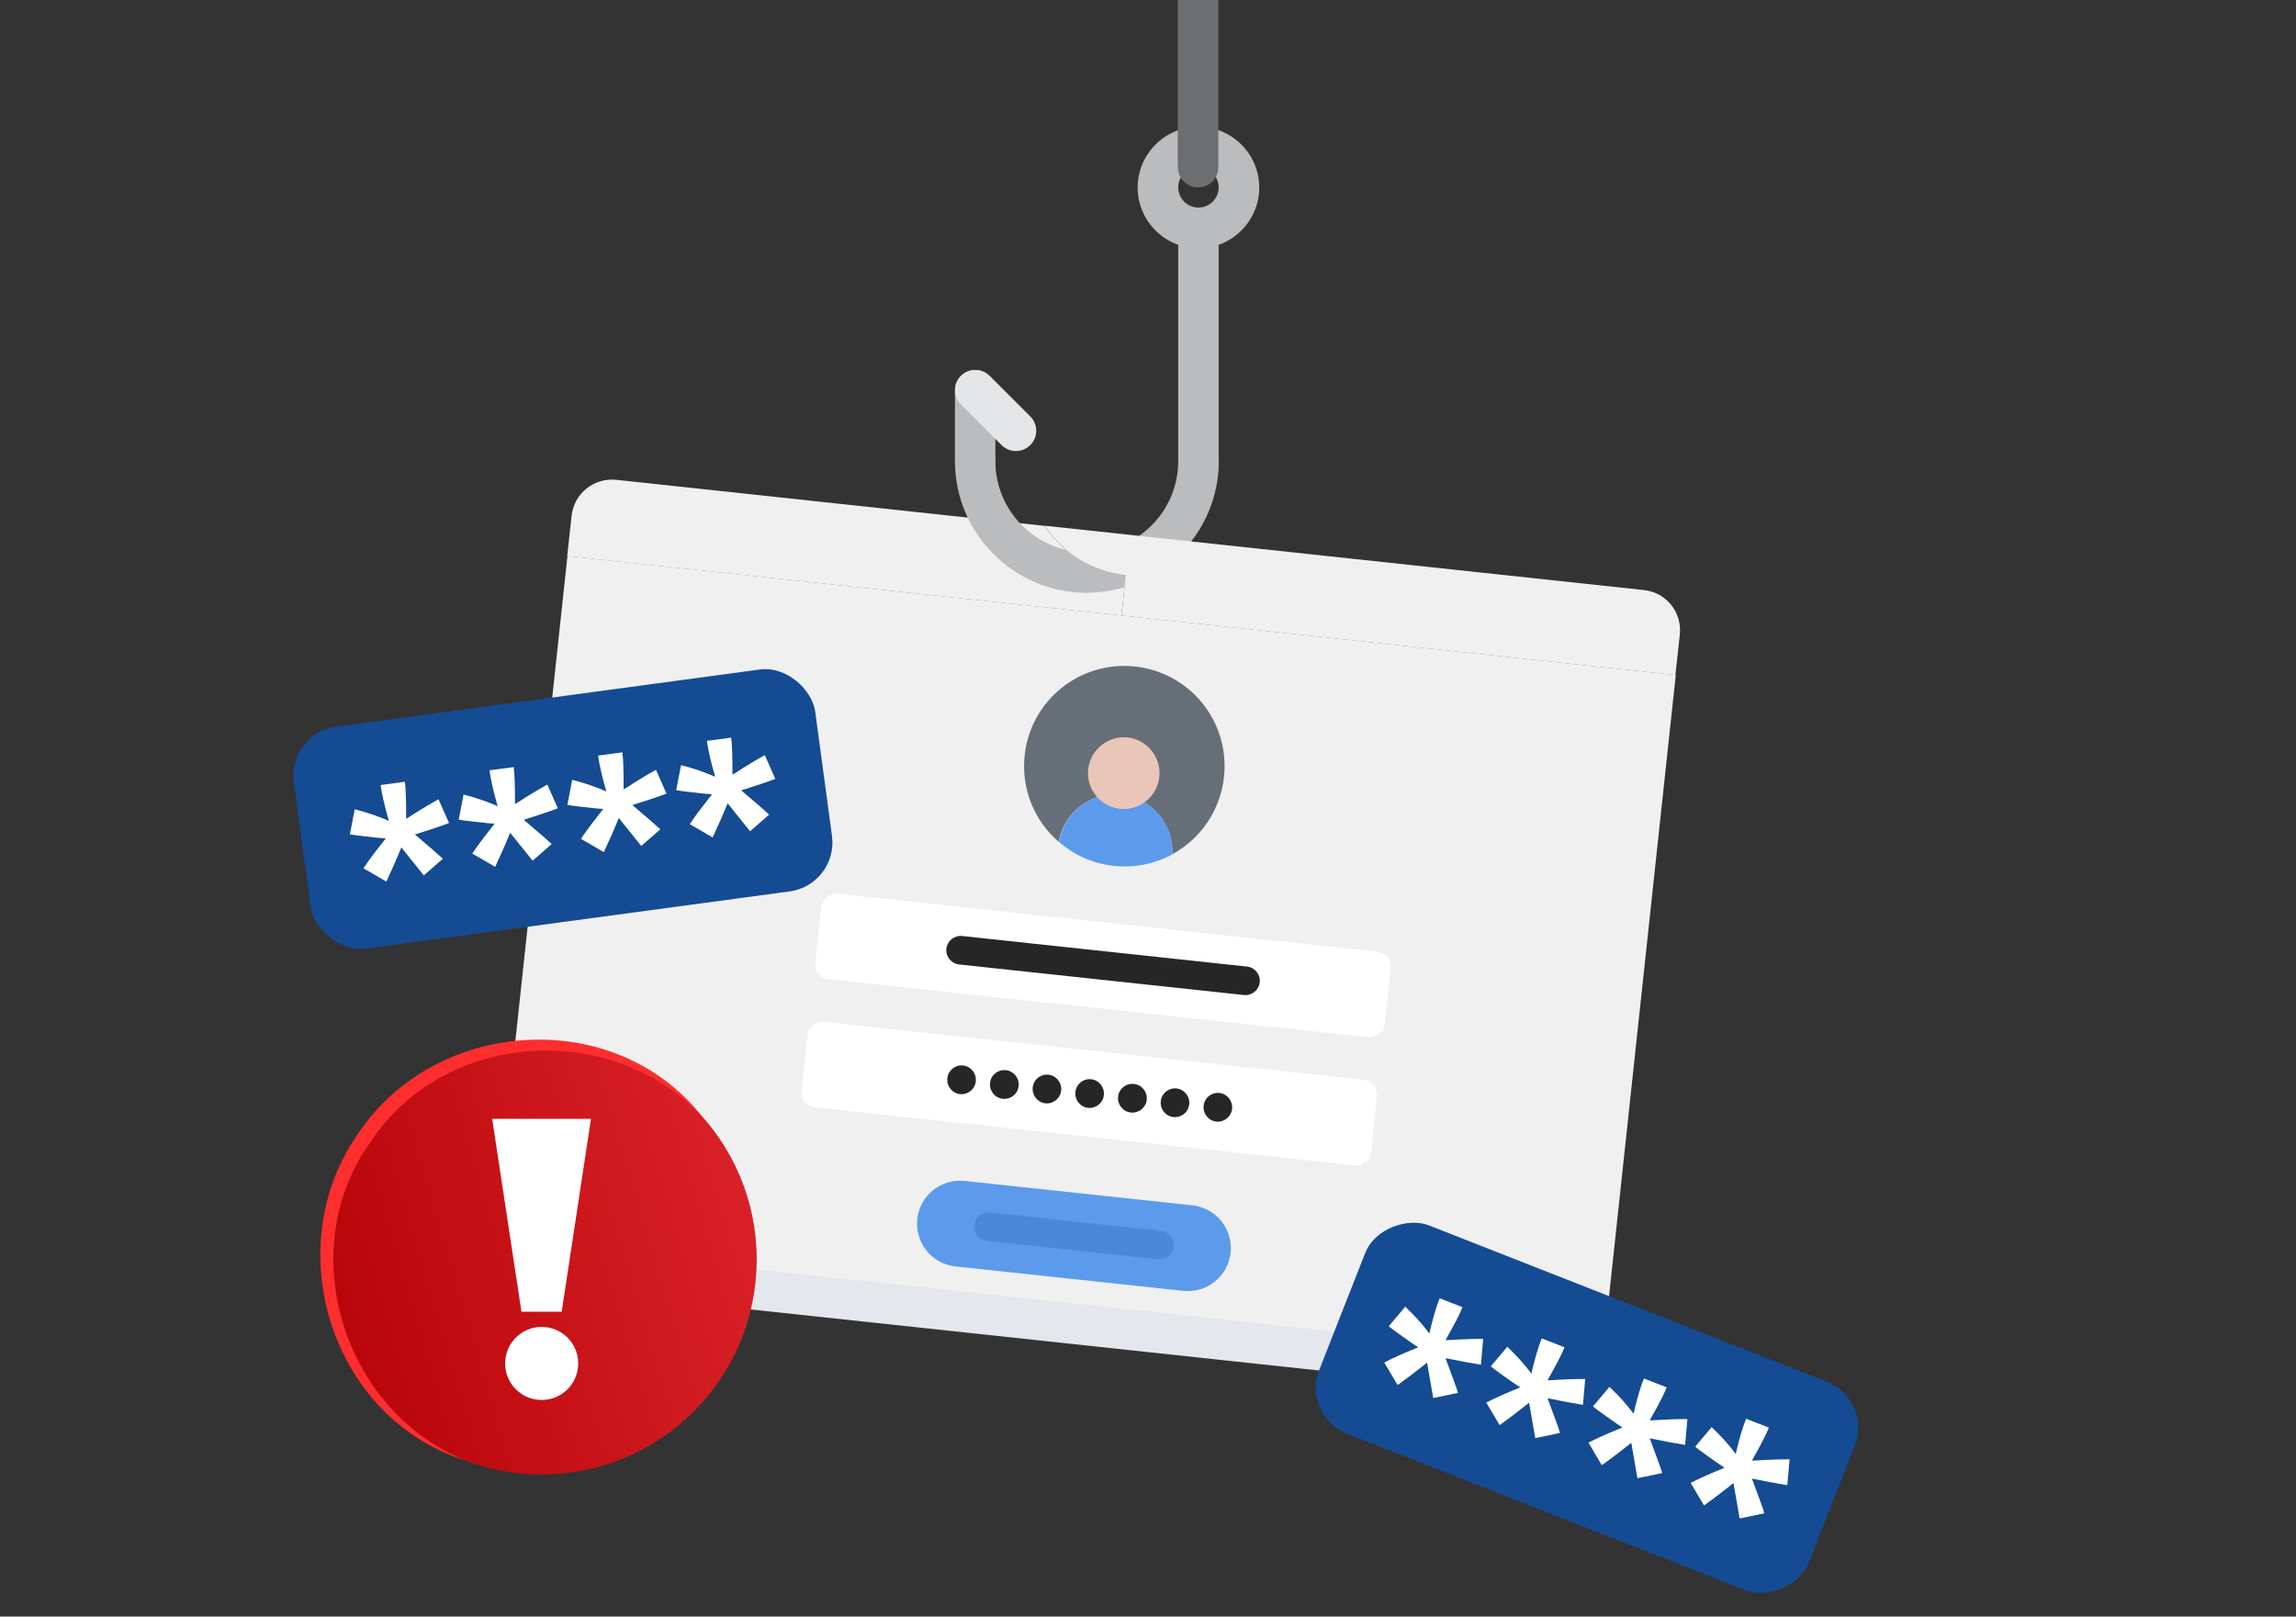 <?xml version="1.0" encoding="UTF-8"?><svg id="Layer_1" xmlns="http://www.w3.org/2000/svg" xmlns:xlink="http://www.w3.org/1999/xlink" viewBox="0 0 142 100"><rect x="0" y="0" width="142" height="100" fill="#333333" stroke="none"/><defs><style>.cls-1{fill:none;}.cls-2{fill:#144b93;}.cls-3{fill:#6d6e70;}.cls-4{fill:#e4e7ec;}.cls-5{fill:#f0f0f1;}.cls-6{fill:#ff2e2e;}.cls-7{fill:#666e78;}.cls-8{fill:#5c9bec;}.cls-9{fill:url(#Degradado_sin_nombre_1287);}.cls-10{fill:#fff;}.cls-11{fill:#262626;}.cls-12{fill:#eac6b9;}.cls-13{fill:#4a89da;}.cls-14{fill:#e5e6e7;}.cls-15{fill:#babcbe;}</style><linearGradient id="Degradado_sin_nombre_1287" x1="53.76" y1="71.95" x2="16.09" y2="83.03" gradientUnits="userSpaceOnUse"><stop offset="0" stop-color="#e22a2f"/><stop offset="1" stop-color="#b20005"/></linearGradient></defs><rect class="cls-5" x="45.1" y="25.41" width="43.87" height="68.94" transform="translate(.33 120.14) rotate(-83.87)"/><path class="cls-5" d="M69.36,38.08l-34.28-3.68.27-2.49c.15-1.38,1.38-2.37,2.76-2.23l26.5,2.85c1.1,1.64,2.89,2.82,5.02,3.05l-.27,2.51Z"/><path class="cls-4" d="M97.64,86.5l-66.12-7.1c-.69-.07-1.19-.69-1.11-1.38.07-.69.69-1.19,1.38-1.11l66.12,7.1c.69.07,1.19.69,1.11,1.38-.07.69-.69,1.19-1.38,1.11"/><path class="cls-15" d="M67.21,36.67c-4.49,0-8.15-3.66-8.15-8.15,0-.69.56-1.25,1.25-1.25s1.25.56,1.25,1.25c0,3.11,2.53,5.64,5.64,5.64.69,0,1.25.56,1.25,1.25s-.56,1.25-1.25,1.25"/><path class="cls-15" d="M60.31,29.78c-.69,0-1.25-.56-1.25-1.25v-4.39c0-.69.56-1.25,1.25-1.25s1.25.56,1.25,1.25v4.39c0,.69-.56,1.25-1.25,1.25"/><path class="cls-15" d="M74.12,29.78c-.69,0-1.25-.56-1.25-1.25v-14.42c0-.69.56-1.25,1.25-1.25s1.25.56,1.25,1.25v14.42c0,.69-.56,1.25-1.25,1.25"/><path class="cls-15" d="M74.12,10.34c-.69,0-1.25.56-1.25,1.25s.56,1.25,1.25,1.25,1.25-.56,1.25-1.25-.56-1.25-1.25-1.25M74.12,15.36c-2.07,0-3.76-1.69-3.76-3.76s1.69-3.76,3.76-3.76,3.76,1.69,3.76,3.76-1.69,3.76-3.76,3.76"/><rect class="cls-10" x="65.56" y="42.01" width="5.31" height="35.42" rx=".89" ry=".89" transform="translate(1.55 121.17) rotate(-83.87)"/><rect class="cls-10" x="64.71" y="49.94" width="5.31" height="35.42" rx=".89" ry=".89" transform="translate(-7.1 127.39) rotate(-83.86)"/><path class="cls-8" d="M59.66,73.05l14.09,1.51c1.46.16,2.51,1.46,2.36,2.93-.16,1.46-1.46,2.51-2.93,2.36l-14.09-1.51c-1.46-.16-2.51-1.46-2.36-2.93.16-1.46,1.46-2.51,2.93-2.36"/><path class="cls-7" d="M67.78,47.21c-.1.97.6,1.85,1.57,1.95-1.88-.2-3.56,1.1-3.87,2.92-1.48-1.28-2.33-3.24-2.11-5.35.37-3.41,3.42-5.87,6.83-5.5,3.41.37,5.87,3.42,5.5,6.83-.23,2.1-1.47,3.84-3.19,4.78.08-1.85-1.29-3.48-3.16-3.68.97.1,1.85-.6,1.95-1.57.1-.97-.6-1.85-1.57-1.95-.97-.1-1.85.61-1.95,1.57"/><path class="cls-8" d="M69.36,49.16c1.87.2,3.24,1.83,3.16,3.68-1.07.59-2.32.86-3.63.72-1.31-.14-2.47-.67-3.39-1.48.31-1.83,1.99-3.13,3.87-2.92"/><path class="cls-11" d="M76.93,61.55l-17.61-1.89c-.49-.05-.84-.49-.79-.97.05-.49.49-.84.98-.79l17.61,1.89c.49.05.84.49.79.97-.05.49-.49.84-.98.79"/><path class="cls-11" d="M59.38,67.68c-.49-.05-.84-.49-.79-.98.05-.49.48-.84.97-.79h0c.49.05.84.49.79.98-.05.49-.49.84-.98.79"/><path class="cls-11" d="M62.02,67.97c-.49-.05-.84-.49-.79-.98.05-.49.48-.84.97-.79h.01c.49.05.84.49.79.98-.05.49-.49.84-.98.79"/><path class="cls-11" d="M64.66,68.25c-.49-.05-.84-.49-.79-.98.05-.49.48-.84.97-.79h0c.49.05.84.49.79.98-.05.49-.49.84-.98.79"/><path class="cls-11" d="M67.3,68.53c-.49-.05-.84-.49-.79-.98.05-.49.48-.84.97-.79h0c.49.05.84.49.79.98-.05.49-.49.84-.98.79"/><path class="cls-11" d="M69.94,68.82c-.49-.05-.84-.49-.79-.98.05-.49.48-.84.97-.79h.01c.49.05.84.49.79.98-.05.49-.49.84-.98.79"/><path class="cls-11" d="M72.58,69.1c-.49-.05-.84-.49-.79-.98.05-.49.48-.84.97-.79h0c.49.05.84.49.79.98-.05.49-.49.84-.98.79"/><path class="cls-11" d="M75.23,69.38c-.49-.05-.84-.49-.79-.98.05-.49.48-.84.97-.79h0c.49.05.84.49.79.98-.05.49-.49.84-.98.79"/><path class="cls-13" d="M71.61,77.9l-10.57-1.14c-.49-.05-.84-.49-.79-.97.05-.49.49-.84.98-.79l10.57,1.14c.49.05.84.49.79.97-.05.49-.49.84-.97.79"/><path class="cls-12" d="M71.7,48.07c-.13,1.21-1.23,2.09-2.44,1.96-1.21-.13-2.09-1.23-1.96-2.44.13-1.21,1.23-2.1,2.44-1.97,1.21.13,2.09,1.23,1.96,2.44"/><path class="cls-1" d="M75.36,10.34c0,.69-.56,1.25-1.25,1.25s-1.25-.56-1.25-1.25V-.33H9.94v109.72h117.29V-.33h-51.87v10.68ZM63.71,27.53c-.25.24-.56.37-.89.37s-.64-.12-.89-.37l-2.51-2.51c-.49-.49-.49-1.28,0-1.77.49-.49,1.28-.49,1.77,0l2.51,2.51c.49.49.49,1.28,0,1.77ZM67.22,36.67c-.69,0-1.25-.56-1.25-1.25s.56-1.25,1.25-1.25c3.11,0,5.64-2.53,5.64-5.64,0-.69.56-1.25,1.25-1.25s1.25.56,1.25,1.25c0,4.49-3.66,8.15-8.15,8.15Z"/><path class="cls-14" d="M61.2,23.25c-.49-.49-1.28-.49-1.77,0-.49.49-.49,1.28,0,1.77l2.51,2.51c.24.24.56.37.89.37s.64-.12.89-.37c.49-.49.49-1.28,0-1.77l-2.51-2.51Z"/><path class="cls-15" d="M74.12,27.27c-.69,0-1.25.56-1.25,1.25,0,3.11-2.53,5.64-5.64,5.64-.69,0-1.25.56-1.25,1.25s.56,1.25,1.25,1.25c4.49,0,8.15-3.66,8.15-8.15,0-.69-.56-1.25-1.25-1.25Z"/><path class="cls-3" d="M72.85,10.34c0,.69.56,1.25,1.25,1.25s1.25-.56,1.25-1.25V-.33h-2.51v10.68Z"/><path class="cls-5" d="M103.63,41.76l-34.27-3.68.27-2.51c-2.13-.23-3.92-1.4-5.02-3.05l37.06,3.98c1.39.15,2.37,1.38,2.22,2.76l-.27,2.49Z"/><rect class="cls-2" x="18.54" y="43.12" width="32.54" height="13.85" rx="3.05" ry="3.05" transform="translate(-6.38 5.11) rotate(-7.69)"/><path class="cls-10" d="M23.89,54.53l-1.41-.82c.34-.51.71-1,1.09-1.48.15-.19.25-.31.29-.37-.14,0-.56-.04-1.24-.12-.49-.05-.82-.1-.98-.13l.3-1.55c.78.2,1.48.44,2.11.72-.26-.9-.43-1.64-.51-2.22l1.5-.2c.06.41.08,1.18.08,2.29.11-.06.33-.2.68-.43.48-.3.92-.56,1.32-.78l.65,1.47c-.61.23-1.31.46-2.11.71l1.17,1c.23.2.42.37.56.5l-1.18,1.03-1.39-1.73c-.26.65-.57,1.35-.92,2.1Z"/><path class="cls-10" d="M30.62,53.62l-1.41-.82c.34-.51.71-1,1.09-1.48.15-.19.25-.31.29-.37-.14,0-.56-.04-1.24-.12-.49-.05-.82-.1-.98-.13l.3-1.55c.78.2,1.48.44,2.11.72-.26-.9-.43-1.64-.51-2.22l1.5-.2c.06.41.08,1.18.08,2.29.11-.06.33-.2.68-.43.48-.3.92-.56,1.32-.78l.65,1.47c-.61.23-1.31.46-2.11.71l1.17,1c.23.2.42.37.56.5l-1.18,1.03-1.39-1.73c-.26.65-.57,1.35-.92,2.1Z"/><path class="cls-10" d="M37.34,52.71l-1.41-.82c.34-.51.71-1,1.09-1.48.15-.19.25-.31.29-.37-.14,0-.56-.04-1.24-.12-.49-.05-.82-.1-.98-.13l.3-1.55c.78.2,1.48.44,2.11.72-.26-.9-.43-1.64-.51-2.22l1.5-.2c.06.41.08,1.18.08,2.29.11-.06.33-.2.68-.43.48-.3.92-.56,1.32-.78l.65,1.47c-.61.23-1.31.46-2.11.71l1.17,1c.23.2.42.37.56.5l-1.18,1.03-1.39-1.73c-.26.65-.57,1.35-.92,2.1Z"/><path class="cls-10" d="M44.07,51.8l-1.41-.82c.34-.51.71-1,1.09-1.48.15-.19.25-.31.29-.37-.14,0-.56-.04-1.24-.12-.49-.05-.82-.1-.98-.13l.3-1.55c.78.2,1.48.44,2.11.72-.26-.9-.43-1.64-.51-2.22l1.5-.2c.06.41.08,1.18.08,2.29.11-.06.33-.2.68-.43.48-.3.92-.56,1.32-.78l.65,1.47c-.61.23-1.31.46-2.11.71l1.17,1c.23.2.42.37.56.5l-1.18,1.03-1.39-1.73c-.26.65-.57,1.35-.92,2.1Z"/><rect class="cls-2" x="91.23" y="70.82" width="13.85" height="32.54" rx="3.05" ry="3.05" transform="translate(-18.8 146.59) rotate(-68.55)"/><path class="cls-10" d="M86.44,85.68l-.83-1.4c.55-.28,1.11-.53,1.67-.76.23-.09.37-.15.43-.18-.12-.07-.47-.31-1.03-.71-.41-.29-.67-.49-.79-.59l1.02-1.21c.58.55,1.08,1.1,1.49,1.66.21-.91.42-1.64.64-2.18l1.41.55c-.15.39-.5,1.07-1.05,2.04.12,0,.39-.01.8-.04.56-.03,1.07-.04,1.53-.04l-.14,1.6c-.64-.1-1.37-.24-2.19-.41l.53,1.44c.11.29.19.53.24.71l-1.53.32-.38-2.19c-.55.44-1.16.91-1.83,1.39Z"/><path class="cls-10" d="M92.75,88.16l-.83-1.4c.55-.28,1.11-.53,1.67-.76.23-.09.37-.15.43-.18-.12-.07-.47-.31-1.03-.71-.41-.29-.67-.49-.79-.59l1.02-1.21c.58.55,1.08,1.1,1.49,1.66.21-.91.42-1.64.64-2.18l1.41.55c-.15.39-.5,1.07-1.05,2.04.12,0,.39-.01.8-.04.56-.03,1.07-.04,1.53-.04l-.14,1.6c-.64-.1-1.37-.24-2.19-.41l.53,1.44c.11.29.19.53.24.71l-1.53.32-.38-2.19c-.55.44-1.16.91-1.83,1.39Z"/><path class="cls-10" d="M99.07,90.64l-.83-1.4c.55-.28,1.11-.53,1.67-.76.23-.09.37-.15.43-.18-.12-.07-.47-.31-1.03-.71-.41-.29-.67-.49-.79-.59l1.02-1.21c.58.55,1.08,1.1,1.49,1.66.21-.91.42-1.64.64-2.18l1.41.55c-.15.39-.5,1.07-1.05,2.04.12,0,.39-.01.8-.04.56-.03,1.07-.04,1.53-.04l-.14,1.6c-.64-.1-1.37-.24-2.19-.41l.53,1.44c.11.29.19.53.24.71l-1.53.32-.38-2.19c-.55.44-1.16.91-1.83,1.39Z"/><path class="cls-10" d="M105.39,93.13l-.83-1.4c.55-.28,1.11-.53,1.67-.76.23-.09.37-.15.43-.18-.12-.07-.47-.31-1.03-.71-.41-.29-.67-.49-.79-.59l1.02-1.21c.58.55,1.08,1.1,1.49,1.66.21-.91.42-1.64.64-2.18l1.41.55c-.15.39-.5,1.07-1.05,2.04.12,0,.39-.01.8-.04.56-.03,1.07-.04,1.53-.04l-.14,1.6c-.64-.1-1.37-.24-2.19-.41l.53,1.44c.11.29.19.53.24.71l-1.53.32-.38-2.19c-.55.44-1.16.91-1.83,1.39Z"/><circle class="cls-9" cx="33.5" cy="77.91" r="13.3"/><path class="cls-6" d="M28.75,90.33c-8.29-2.63-11.57-13.18-6.58-20.24,4.82-7.16,15.86-7.86,21.25-1.03-5.61-5.99-15.96-5.3-20.49,1.56-4.8,6.64-1.77,16.59,5.82,19.71h0Z"/><polygon class="cls-10" points="34.74 81.14 36.55 69.21 30.44 69.21 32.25 81.14 34.74 81.14"/><path class="cls-10" d="M33.5,82.08c-1.25,0-2.26,1.01-2.26,2.26s1.01,2.26,2.26,2.26,2.26-1.01,2.26-2.26-1.01-2.26-2.26-2.26Z"/></svg>